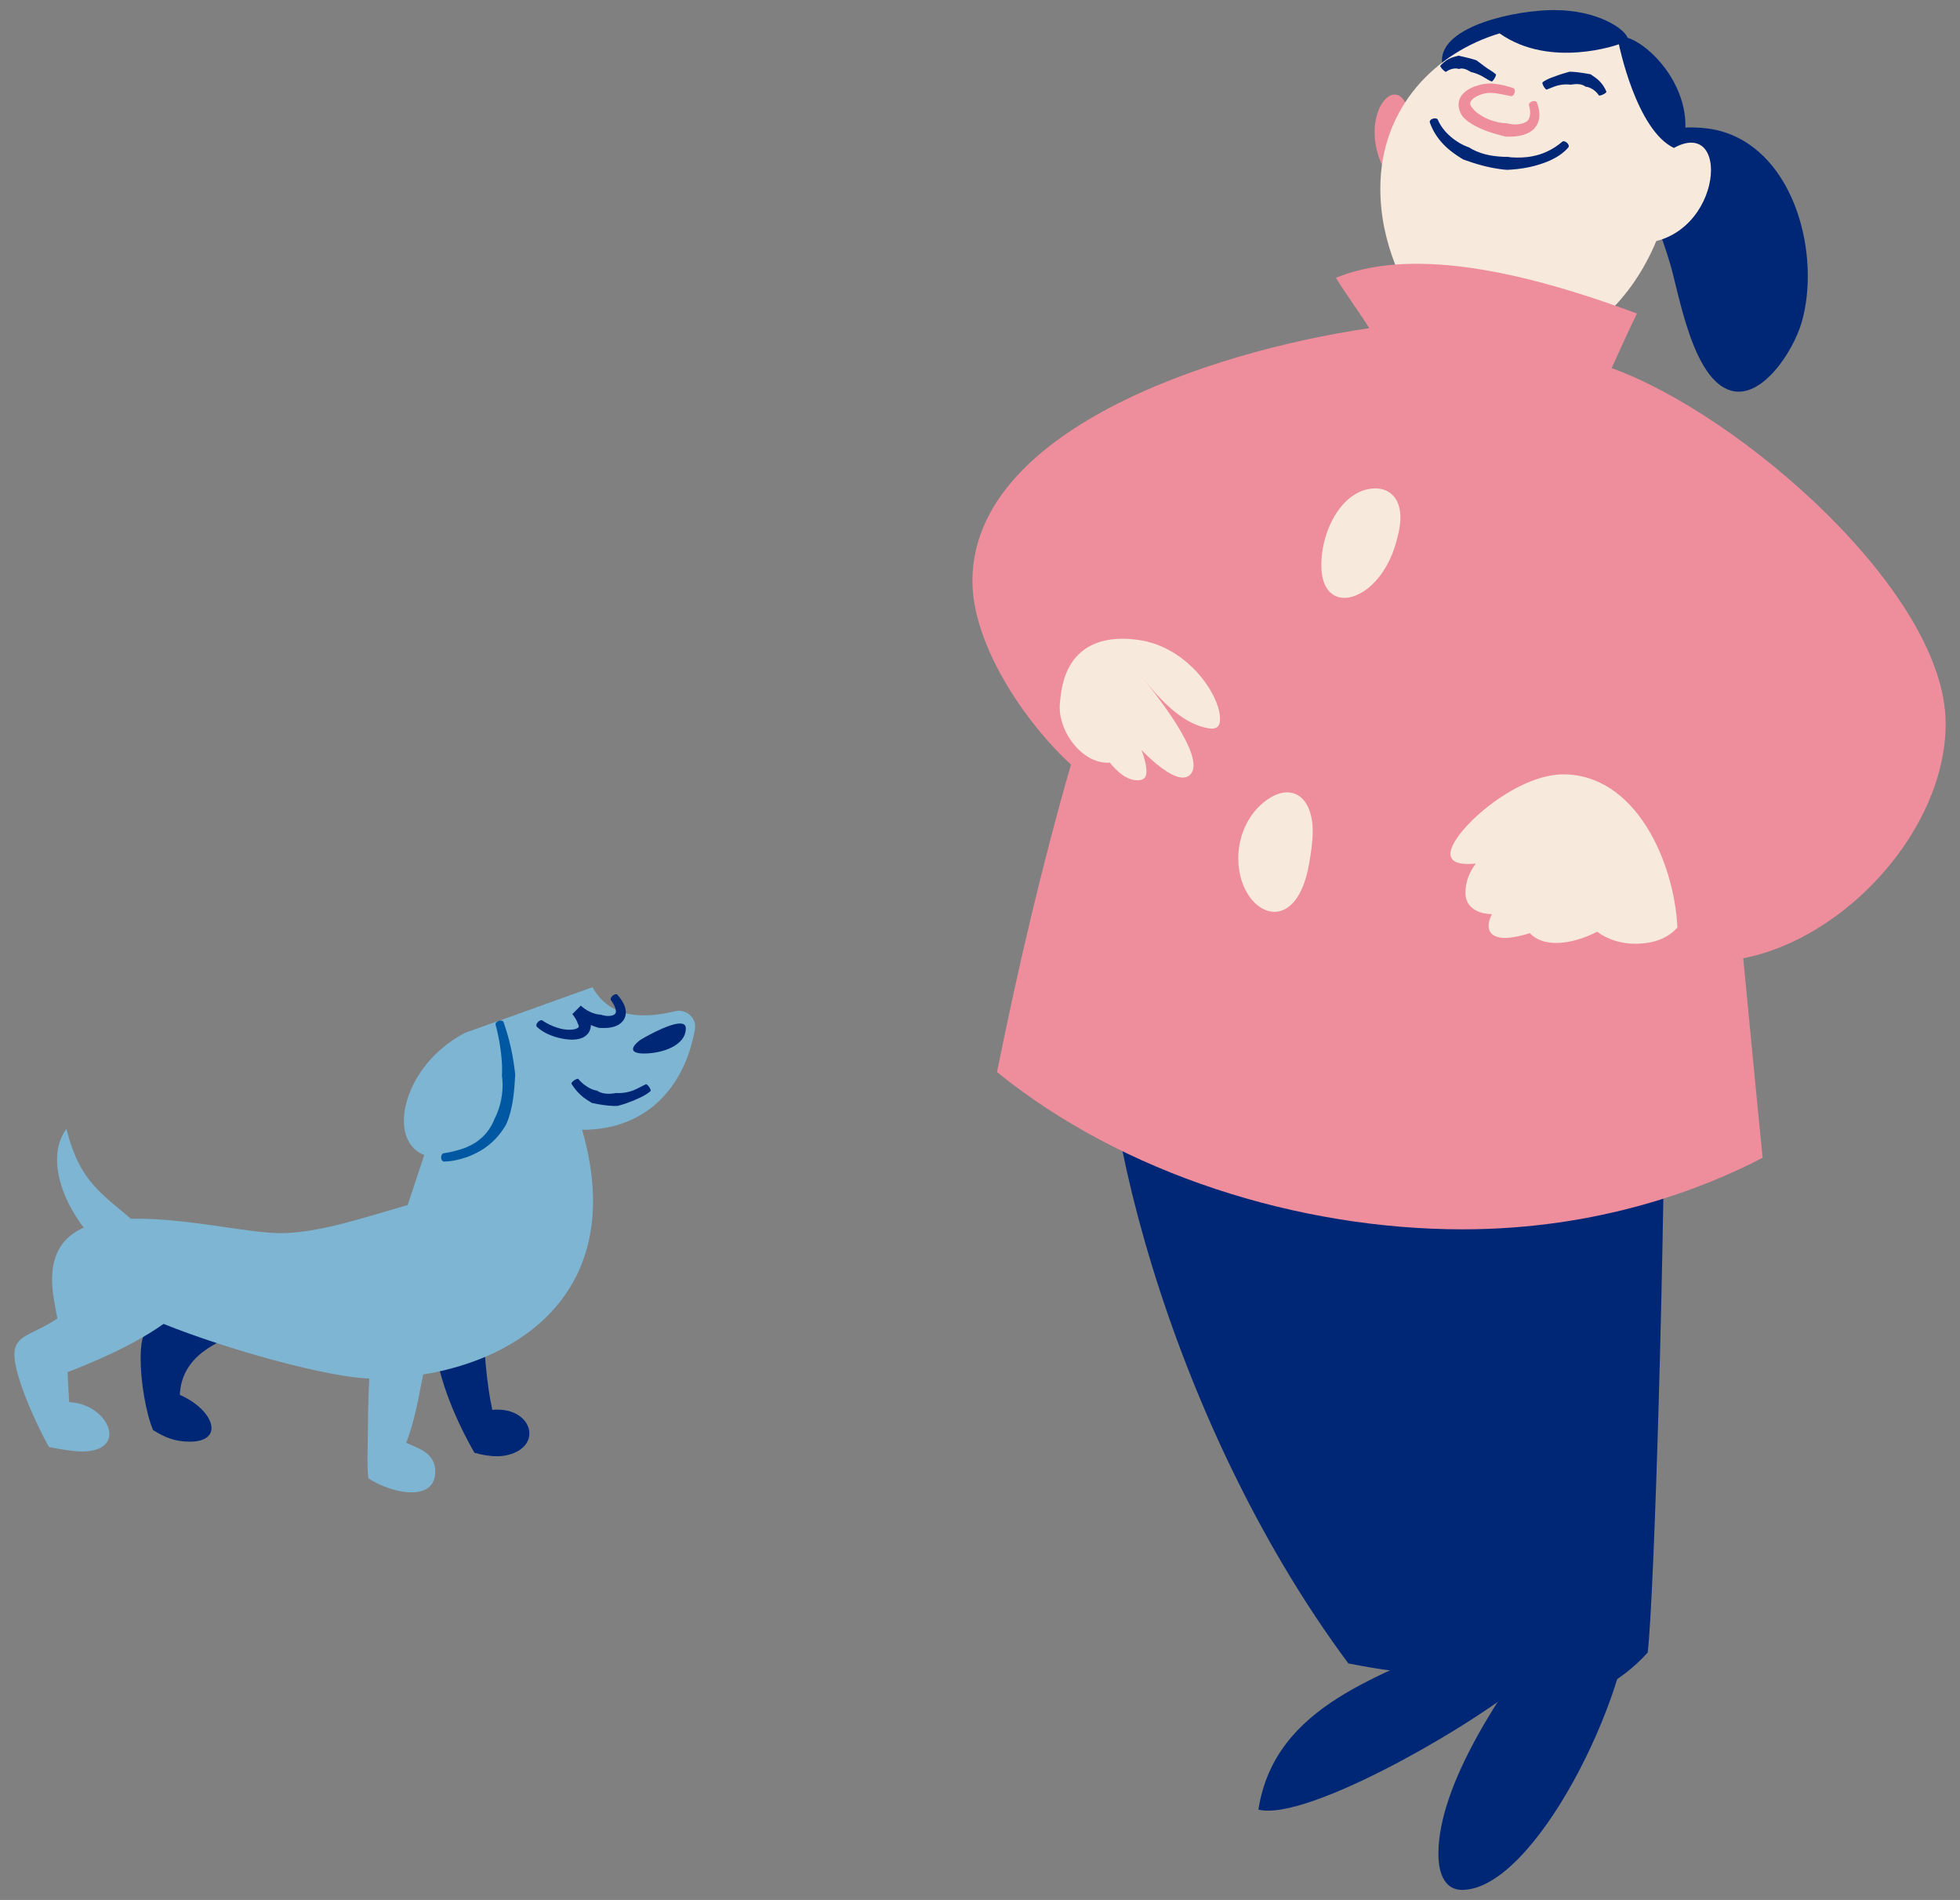<?xml version="1.0" encoding="utf-8"?>
<!-- Generator: Adobe Illustrator 27.4.1, SVG Export Plug-In . SVG Version: 6.00 Build 0)  -->
<svg version="1.1" xmlns="http://www.w3.org/2000/svg" xmlns:xlink="http://www.w3.org/1999/xlink" x="0px" y="0px"
	 viewBox="0 0 472.9 458.32" style="enable-background:new 0 0 472.9 458.32;" xml:space="preserve">
<rect x="0" y="0" width="472.9" height="458.32" fill="#808080" stroke="none"/>
<style type="text/css">
	.st0{fill:#002776;}
	.st1{fill:#EE8D9C;}
	.st2{fill:#F8E9DD;}
	.st3{fill:none;}
	.st4{fill:#7EB5D2;}
	.st5{fill:#0058A3;}
	.st6{fill:#873953;}
</style>
<g id="fargeflater">
</g>
<g id="_x39_">
	<g>
		<g id="dame_00000084490392701212570870000008468489475812028082_">
			<g>
				<g>
					<g>
						<g>
							<path class="st0" d="M373.1,393.89c-10.3,13.37-26.05,36.36-26.05,53.29c0,5.48,1.98,8.72,5.69,8.72
								c17.66,0,40.67-47.44,40.67-68.25c0-2.89-0.4-5.46-1.28-7.57"/>
						</g>
					</g>
				</g>
				<g>
					<g>
						<g>
							<path class="st0" d="M353.77,394.55c-19.84,9.86-46.13,16.35-50.15,41.98c0.69,0.17,1.47,0.25,2.34,0.25
								c15.53,0,58.42-26.16,64.5-33.75C370.46,403.03,374.37,385.13,353.77,394.55z"/>
						</g>
					</g>
				</g>
				<g>
					<g>
						<g>
							<path class="st0" d="M401.72,247.59c0,50.49-2.53,136.93-4.17,151.05c-6.72,7.46-16.11,12.33-25.5,12.33
								c-4.73,0-9.46-1.24-13.85-4c-0.49-2.18-0.73-3.25-2.17-9.47c-7.5,7.28-14.86,6.85-30.71,3.76
								c-43.88-59.05-63.22-139.72-57.88-171.72"/>
						</g>
					</g>
				</g>
			</g>
			<g>
				<g>
					<g>
						<g>
							<path class="st0" d="M388.89,34.77c6.61-2.94,18.26-5.48,26.53-3.07c17.78,5.17,23.92,30.09,19.26,46.12
								c-1.98,6.8-9.51,18.59-17.06,16.4c-9.27-2.7-12.48-23.32-14.66-30.6C399.07,50.68,395.76,45.47,388.89,34.77z"/>
						</g>
					</g>
				</g>
				<g>
					<g>
						<g>
							<path class="st1" d="M340.44,30.89c-0.36-5.76-2.1-8.09-3.94-8.09c-2.34,0-4.84,3.77-4.84,9.08c0,3.75,1.25,8.27,4.68,12.76"
								/>
						</g>
					</g>
				</g>
				<g>
					<g>
						<g>
							<path class="st0" d="M347.99,15.55c-0.06-0.33-0.09-0.65-0.09-0.97c0-8.36,17.77-12.15,27.05-12.15
								c10.48,0,16.96,4.47,17.74,6.67c5.53,1.8,13.96,10.78,13.96,21.15c0,3.92-1.02,7.96-2.87,12.13"/>
						</g>
					</g>
				</g>
				<g>
					<g>
						<g>
							<path class="st2" d="M369.1,84.79c13.82-1.7,24.82-12.93,30.52-26.64c8.84-2.24,13.2-10.9,13.2-17.11
								c0-3.77-1.6-6.63-4.78-6.63c-1.18,0-2.57,0.39-4.17,1.28c-9.11-4.35-13.27-25.01-13.27-25.01s-16.51,6.03-28.79-2.63
								c-15.24,4.56-28.77,17.69-28.77,37.44c0,13.14,5.45,24.22,12.39,34.74"/>
						</g>
					</g>
				</g>
				<g>
					<g>
						<g>
							<g>
								<line class="st3" x1="364.91" y1="24.21" x2="365.96" y2="20.57"/>
							</g>
						</g>
					</g>
					<g>
						<g>
							<g>
								<line class="st3" x1="371.42" y1="23.78" x2="367.89" y2="25.14"/>
							</g>
						</g>
					</g>
					<g>
						<g>
							<g>
								<path class="st1" d="M363.78,32.96c0.8,0.02,1.61-0.02,2.42-0.14c1.17-0.18,2.42-0.51,3.51-1.39
									c1.06-0.81,1.67-2.2,1.7-3.41c0.06-1.22-0.23-2.3-0.59-3.29c-0.13-0.36-0.68-0.46-1.18-0.26c-0.51,0.2-0.83,0.6-0.74,0.9
									c0.53,1.74,0.38,3.47-0.74,4.05c-0.56,0.37-1.38,0.55-2.24,0.59c-0.61,0.03-1.24-0.04-1.85-0.16l-0.44-0.1
									c-2.71-0.05-5.68-1.2-7.56-2.81c-0.32-0.28-0.57-0.57-0.79-0.86c-0.11-0.16-0.32-0.32-0.37-0.48
									c-0.22-0.47-0.31-0.73,0-1.22c0.3-0.47,0.94-0.95,1.65-1.27c1.02-0.5,2.24-0.75,3.32-0.71c1.45,0.09,3.11,0.48,4.71,0.79
									c0.32,0.06,0.7-0.3,0.85-0.81c0.15-0.51,0.01-1.01-0.32-1.13c-1.64-0.54-3.3-0.96-5.13-1.1c-1.55-0.06-2.96,0.25-4.36,0.77
									c-0.96,0.4-1.94,0.89-2.78,1.86c-0.42,0.47-0.76,1.15-0.88,1.88c-0.11,0.74-0.01,1.44,0.23,2.07
									c0.13,0.48,0.38,0.81,0.58,1.22c0.43,0.52,0.9,0.96,1.39,1.34c2.83,2,5.88,2.85,9.08,3.67L363.78,32.96z"/>
							</g>
						</g>
					</g>
				</g>
				<g>
					<g>
						<g>
							<g>
								<line class="st3" x1="359.64" y1="20.52" x2="361.56" y2="17.25"/>
							</g>
						</g>
					</g>
					<g>
						<g>
							<g>
								<line class="st3" x1="346.73" y1="15.38" x2="349.37" y2="18.09"/>
							</g>
						</g>
					</g>
					<g>
						<g>
							<g>
								<path class="st0" d="M351.74,13.48c-0.33,0.07-0.65,0.16-0.96,0.25c-0.46,0.13-0.9,0.31-1.3,0.53
									c-0.77,0.42-1.41,0.98-1.95,1.57c-0.1,0.11,0.15,0.52,0.53,0.91c0.38,0.39,0.75,0.65,0.84,0.58
									c0.5-0.36,1.04-0.61,1.56-0.72c0.27-0.06,0.55-0.09,0.82-0.09c0.19,0,0.38,0.04,0.57,0.09l0.13,0.05
									c0.8-0.32,1.75,0.03,2.55,0.5c0.14,0.08,0.29,0.16,0.43,0.25l0.33,0.06c0.59,0.16,1.19,0.37,1.77,0.65
									c0.42,0.19,0.82,0.43,1.22,0.68c0.5,0.31,1.02,0.63,1.61,0.86c0.12,0.05,0.44-0.29,0.71-0.76c0.27-0.46,0.41-0.89,0.32-0.97
									c-0.44-0.39-0.95-0.72-1.45-1.04c-0.4-0.25-0.81-0.51-1.2-0.81c-0.56-0.42-1.12-0.84-1.69-1.26l-0.31-0.24
									c-0.19-0.07-0.39-0.14-0.59-0.2c-1.15-0.36-2.37-0.61-3.74-0.94L351.74,13.48z"/>
							</g>
						</g>
					</g>
				</g>
				<g>
					<g>
						<g>
							<g>
								<line class="st3" x1="371.47" y1="19.22" x2="373.39" y2="22.49"/>
							</g>
						</g>
					</g>
					<g>
						<g>
							<g>
								<line class="st3" x1="385.08" y1="23.59" x2="388.5" y2="21.97"/>
							</g>
						</g>
					</g>
					<g>
						<g>
							<g>
								<path class="st0" d="M382.73,20.93c0.24,0.04,0.48,0.08,0.7,0.18c0.32,0.12,0.62,0.29,0.92,0.47
									c0.55,0.36,1.04,0.84,1.43,1.44c0.07,0.1,0.54-0.01,1.03-0.24c0.49-0.23,0.83-0.54,0.77-0.69c-0.36-0.86-0.88-1.7-1.56-2.42
									c-0.36-0.37-0.75-0.71-1.17-1.01c-0.3-0.21-0.6-0.42-0.91-0.62l-0.22-0.14c-1.52-0.24-2.92-0.51-4.32-0.58l-0.72-0.02
									l-0.45,0.13c-0.83,0.21-1.62,0.48-2.4,0.75l-1.66,0.61c-0.68,0.27-1.38,0.59-1.98,1.06c-0.12,0.1,0,0.55,0.27,1.01
									c0.27,0.46,0.59,0.79,0.71,0.75c0.62-0.22,1.21-0.49,1.81-0.71c0.48-0.18,0.97-0.33,1.47-0.41c0.7-0.13,1.41-0.15,2.11-0.11
									l0.36,0.05l0.57-0.08c1.07-0.15,2.26-0.1,3.09,0.57L382.73,20.93z"/>
							</g>
						</g>
					</g>
				</g>
				<g>
					<g>
						<g>
							<g>
								<line class="st3" x1="379.51" y1="35.71" x2="376.69" y2="33.18"/>
							</g>
						</g>
					</g>
					<g>
						<g>
							<g>
								<line class="st3" x1="347.52" y1="28.04" x2="343.92" y2="29.21"/>
							</g>
						</g>
					</g>
					<g>
						<g>
							<g>
								<path class="st0" d="M354.02,35.41c-0.6-0.24-1.19-0.51-1.75-0.84c-0.8-0.47-1.57-1-2.27-1.61
									c-1.33-1.13-2.43-2.53-3.12-4.13c-0.12-0.28-0.66-0.36-1.18-0.2c-0.52,0.16-0.84,0.57-0.71,0.92
									c0.68,1.97,1.84,3.78,3.28,5.27c0.74,0.79,1.58,1.48,2.44,2.11c0.61,0.44,1.23,0.87,1.88,1.26l0.45,0.28
									c2.97,1.08,5.99,1.95,9.03,2.34c0.53,0.06,1.05,0.14,1.58,0.16l1.03-0.06c1.89-0.13,3.75-0.42,5.58-0.9
									c1.31-0.36,2.61-0.78,3.86-1.36c1.55-0.71,3.09-1.72,4.27-3.07c0.24-0.28,0.1-0.79-0.31-1.14c-0.4-0.35-0.9-0.48-1.12-0.28
									c-1.13,0.98-2.42,1.83-3.79,2.44c-1.09,0.5-2.24,0.87-3.44,1.09c-1.66,0.34-3.38,0.37-5.06,0.27l-0.89-0.12
									c-0.48,0.02-0.95-0.02-1.43-0.04c-2.71-0.13-5.6-0.75-7.92-2.25L354.02,35.41z"/>
							</g>
						</g>
					</g>
				</g>
			</g>
			<g>
				<g>
					<g>
						<g>
							<path class="st1" d="M420.6,231.16c1.57,16.05,3.07,32.1,4.68,48.14c-14.33,7.42-39.34,17.25-72.4,17.25
								c-39.41,0-81.95-13.27-112.33-37.94c4.97-24.6,10.8-49.72,17.85-74.17c-11.4-10.47-23.78-29.15-23.78-44.25
								c0-35.87,56.08-55.17,95.75-61.03c-2.6-4.12-5.49-8.01-8.06-12.15c4.05-1.65,8.49-2.64,13.2-3.09
								c18.28-1.74,40.53,4.68,59.44,11.71c-2.1,4.35-4.11,8.76-6.1,13.17c30.88,11.09,80.59,54.07,80.59,85.76
								C469.44,200,445.39,226.34,420.6,231.16z"/>
						</g>
					</g>
				</g>
				<g>
					<g>
						<g>
							<path class="st2" d="M367.1,221.22c1.11,4.55,4.43,6.25,8.37,6.25c3.18,0,6.75-1.1,9.89-2.71c2.53,1.89,5.8,2.9,9.13,2.9
								c4.96,0,8.12-1.57,10.23-3.91c-0.78-16-10.15-36.95-27.55-36.95c-11.83,0-27.21,14.06-27.21,19.14
								c0,1.52,1.22,2.48,4.18,2.48c0.58,0,1.23-0.04,1.95-0.11c-1.54,2.02-2.52,4.36-2.52,7.06c0,3.36,2.77,5.09,6.4,5.15
								c-0.52,0.97-0.81,1.94-0.81,2.79c0,1.7,1.16,2.94,4.01,2.94c1.48,0,3.62-0.41,5.94-1.14"/>
						</g>
					</g>
				</g>
				<g>
					<g>
						<g>
							<path class="st2" d="M255.77,169.32c0.9-12.94,9.2-16.28,18.81-14.97c12.6,1.73,20.47,14.43,19.74,19.78
								c-0.16,1.18-0.94,1.8-2.45,1.6c-6.1-0.84-11.44-6.22-16.25-12.31c2.63,3.28,13.08,16.2,12.31,21.81
								c-0.2,1.47-1.25,2.55-3.04,2.31c-2.62-0.36-6.3-3.35-9.47-6.62c0.84,2.26,1.34,4.37,1.14,5.83
								c-0.18,1.29-1.34,1.63-2.87,1.42c-2.1-0.29-4.15-2.01-5.91-4.19c-0.55,0.04-1.09,0.01-1.63-0.06
								C259.98,183.07,254.94,175.32,255.77,169.32z"/>
						</g>
					</g>
				</g>
				<g>
					<g>
						<g>
							<path class="st2" d="M337.37,128.63c-1.91,9.9-8.25,15.59-13,15.59c-3.13,0-5.56-2.48-5.56-7.86c0-9,5.43-18.54,13.06-18.54
								c3.34,0,6.02,2.3,6.02,7.03c0,2.03-0.49,4.51-1.64,7.45"/>
						</g>
					</g>
				</g>
				<g>
					<g>
						<g>
							<path class="st2" d="M315.88,208.22c-1.43,8.38-4.93,11.74-8.39,11.74c-4.39,0-8.72-5.41-8.72-12.85
								c0-9.8,7.21-15.97,11.74-15.97c4.36,0,6.22,4.59,6.22,9.29C316.73,203.2,316.25,206.07,315.88,208.22z"/>
						</g>
					</g>
				</g>
			</g>
		</g>
		<g id="hund_00000112629818371901731200000000799652323289987760_">
			<g>
				<g>
					<g>
						<path class="st0" d="M104.44,320.89c0.74,10.36,4.94,20.62,10.03,29.56c1.72,0.5,3.65,0.84,5.47,0.84c3.83,0,7.79-2,7.79-5.51
							c0-2.87-2.88-5.74-7.7-5.74c-0.4,0-0.82,0.02-1.25,0.06c-1.33-5.97-2.19-15.47-2.19-23.13c0-3.82,0.22-7.18,0.7-9.42"/>
					</g>
				</g>
			</g>
			<g>
				<g>
					<g>
						<path class="st0" d="M36.77,317.39c-0.73,3.68-2.84,2.82-2.84,10.33c0,5.68,1.3,13.19,3,17.27c2.83,1.74,5.24,2.78,8.87,2.78
							c3.62,0,5.23-1.4,5.23-3.28c0-2.53-2.89-5.93-7.65-8.01c0.46-9.2,8.52-13.06,17.1-15.7C48.44,310.3,36.77,317.39,36.77,317.39
							z"/>
					</g>
				</g>
			</g>
			<g>
				<g>
					<g>
						<path class="st4" d="M35.1,297.22c0.03-0.01,0.06-0.01,0.09-0.02c-9.34-8.76-15.62-10.59-19.16-24.9
							c-1.59,2.16-2.27,4.72-2.27,7.44c0,9.08,7.57,19.97,14.41,23.61"/>
					</g>
				</g>
			</g>
			<g>
				<g>
					<g>
						<path class="st4" d="M140.45,272.55c12.27,42.49-20.61,60-50.57,60c-10.17,0-35.7-7.23-50.41-13.19
							c-4.09,2.88-10.44,6.7-23.16,11.65c0.07,2.42,0.28,4.84,0.38,7.22c5.63,0.24,9.69,4.36,9.69,7.69c0,2.3-1.94,4.22-6.63,4.22
							c-1.96,0-5.12-0.5-7.94-1.08c-3.89-6.96-8.34-17.64-8.34-22.27c0-4.87,4.34-4.65,10.37-8.73c-0.56-3.13-1.28-6.18-1.28-9.36
							c0-11.63,9.05-14.71,20.73-14.71c12.29,0,26.88,3.48,34.25,3.48c9.15,0,19.64-3.55,30.83-6.79l13.72-41.45l30.86-11.09
							c2.83,5.03,7.29,6.8,12.44,6.8c2.38,0,4.91-0.38,7.5-1c2.71-0.64,5.27,1.63,4.78,4.37
							C165.16,262.38,155.89,272.55,140.45,272.55z"/>
					</g>
				</g>
			</g>
			<g>
				<g>
					<g>
						<path class="st4" d="M109.44,304.05c0.05-0.23,0.08-0.46,0.11-0.69c-1.95,8.08-4.69,15.95-6.57,24.05
							c-1.53,6.61-2.43,14.18-4.98,20.64c2.81,1.32,7.02,2.36,7.02,6.92c0,3.66-2.51,5.03-5.74,5.03c-3.36,0-7.5-1.48-10.41-3.39
							c-0.16-1.48-0.21-3.02-0.21-4.54c0-2.18,0.1-4.33,0.1-6.19c0-13.64,0.99-26.71,3.17-40.17"/>
					</g>
				</g>
			</g>
			<g>
				<g>
					<g>
						<path class="st4" d="M112.1,249.22c-18.03,9.33-20.5,34.5-1.33,29.33s9.56-32.29,9.56-32.29L112.1,249.22z"/>
					</g>
				</g>
			</g>
			<g>
				<g>
					<g>
						<g>
							<line class="st3" x1="106.39" y1="277.35" x2="106.5" y2="281.13"/>
						</g>
					</g>
				</g>
				<g>
					<g>
						<g>
							<line class="st3" x1="122.12" y1="245.63" x2="118.55" y2="246.89"/>
						</g>
					</g>
				</g>
				<g>
					<g>
						<g>
							<path class="st5" d="M124.26,258.73l-0.33-2.41c-0.18-1.15-0.37-2.29-0.63-3.42c-0.47-2.14-1.07-4.23-1.79-6.3
								c-0.13-0.37-0.68-0.52-1.19-0.34c-0.51,0.18-0.84,0.59-0.74,0.95c0.55,2.02,0.96,4.09,1.22,6.17
								c0.15,1.08,0.24,2.16,0.31,3.23c0.04,0.76,0.04,1.51,0.02,2.26l-0.03,0.53c0.44,3.12-0.03,6.38-1.15,9.13
								c-0.21,0.47-0.39,0.95-0.65,1.38c-0.13,0.3-0.22,0.63-0.38,0.92c-0.79,1.62-1.92,3.08-3.39,4.2
								c-1.01,0.86-2.25,1.41-3.49,1.93c-1.59,0.55-3.32,1.01-5.02,1.24c-0.34,0.05-0.6,0.51-0.59,1.04
								c0.01,0.54,0.34,0.97,0.74,0.96c1.97-0.03,3.85-0.51,5.66-1.13c1.41-0.58,2.82-1.21,4.1-2.12c1.79-1.23,3.36-2.82,4.55-4.67
								c0.24-0.31,0.41-0.65,0.61-0.98c0.28-0.56,0.47-1.14,0.68-1.72c1.1-3.35,1.34-6.87,1.54-10.3L124.26,258.73z"/>
						</g>
					</g>
				</g>
			</g>
			<g>
				<g>
					<g>
						<g>
							<line class="st3" x1="131.06" y1="245.17" x2="128.48" y2="247.94"/>
						</g>
					</g>
				</g>
				<g>
					<g>
						<g>
							<line class="st3" x1="149.26" y1="238.93" x2="146.4" y2="241.41"/>
						</g>
					</g>
				</g>
				<g>
					<g>
						<g>
							<path class="st0" d="M144.94,247.97c0.74,0.04,1.5,0.02,2.27-0.09c1.08-0.18,2.41-0.58,3.28-1.86
								c0.81-1.28,0.51-2.71,0.1-3.62c-0.43-0.96-1.01-1.73-1.62-2.43c-0.22-0.25-0.74-0.14-1.15,0.22
								c-0.41,0.36-0.59,0.82-0.43,1.05c0.48,0.65,0.88,1.34,1.09,1.99c0.22,0.67,0.13,1.18-0.09,1.37
								c-0.21,0.24-0.79,0.46-1.49,0.48c-0.49,0.02-1.01-0.06-1.53-0.19l-0.36-0.11c-1.76-0.08-3.55-0.98-4.88-2.19l-2.04,2.03
								c0.35,0.45,0.66,0.89,0.9,1.33c0.18,0.33,0.34,0.66,0.42,0.95c0.09,0.17,0.16,0.33,0.2,0.45c0.06,0.24,0.1,0.41-0.26,0.65
								c-0.4,0.25-1.1,0.39-1.8,0.4c-1.02,0.04-2.09-0.17-3.11-0.49c-1.28-0.41-2.53-1.02-3.63-1.77c-0.21-0.15-0.68,0.04-1.05,0.43
								c-0.37,0.39-0.47,0.89-0.22,1.13c1.22,1.14,2.72,1.87,4.22,2.36c1.2,0.38,2.44,0.64,3.76,0.72c0.92,0.03,1.89,0.02,2.97-0.43
								c0.53-0.22,1.16-0.66,1.54-1.25c0.39-0.58,0.56-1.34,0.53-2.01c-0.01-0.45-0.08-0.85-0.18-1.23
								c-0.22-0.58-0.51-1.06-0.8-1.51c-0.39-0.58-0.82-1.1-1.26-1.6l-2.04,2.03c1.8,1.42,3.87,2.47,6.16,3.16L144.94,247.97z"/>
						</g>
					</g>
				</g>
			</g>
			<g>
				<g>
					<g>
						<path class="st0" d="M154.44,250.89c0.15-0.12,6.68-3.99,9.62-3.99c0.86,0,1.41,0.33,1.41,1.17c0,4.25-5.88,6.07-10.13,6.07
							c-1.51,0-2.61-0.32-2.61-1.07C152.72,252.55,153.23,251.84,154.44,250.89z"/>
					</g>
				</g>
			</g>
			<g>
				<g>
					<g>
						<g>
							<line class="st3" x1="157.69" y1="263.77" x2="155.52" y2="260.67"/>
						</g>
					</g>
				</g>
				<g>
					<g>
						<g>
							<line class="st3" x1="140.09" y1="259.55" x2="136.95" y2="261.67"/>
						</g>
					</g>
				</g>
				<g>
					<g>
						<g>
							<path class="st0" d="M143.76,263.04c-0.31-0.07-0.63-0.15-0.92-0.28c-0.43-0.18-0.84-0.4-1.24-0.66
								c-0.76-0.48-1.46-1.09-2.06-1.82c-0.11-0.12-0.57,0.03-1.02,0.33c-0.45,0.3-0.73,0.68-0.62,0.85
								c0.59,0.95,1.3,1.85,2.15,2.64c0.44,0.41,0.92,0.79,1.43,1.12c0.36,0.24,0.72,0.47,1.1,0.7l0.27,0.16
								c1.8,0.35,3.55,0.68,5.29,0.71c0.3,0,0.6,0,0.9-0.02l0.56-0.16c1.03-0.27,2-0.63,2.96-1.01c0.68-0.29,1.36-0.57,2.02-0.89
								c0.82-0.4,1.65-0.87,2.35-1.48c0.15-0.12,0.01-0.58-0.3-1.02c-0.31-0.44-0.67-0.73-0.82-0.65c-0.74,0.38-1.48,0.75-2.21,1.12
								c-0.58,0.27-1.18,0.52-1.81,0.67c-0.86,0.24-1.75,0.33-2.62,0.34l-0.46-0.03c-0.24,0.05-0.48,0.07-0.72,0.11
								c-1.35,0.18-2.85,0.09-3.99-0.7L143.76,263.04z"/>
						</g>
					</g>
				</g>
			</g>
		</g>
	</g>
</g>
</svg>
